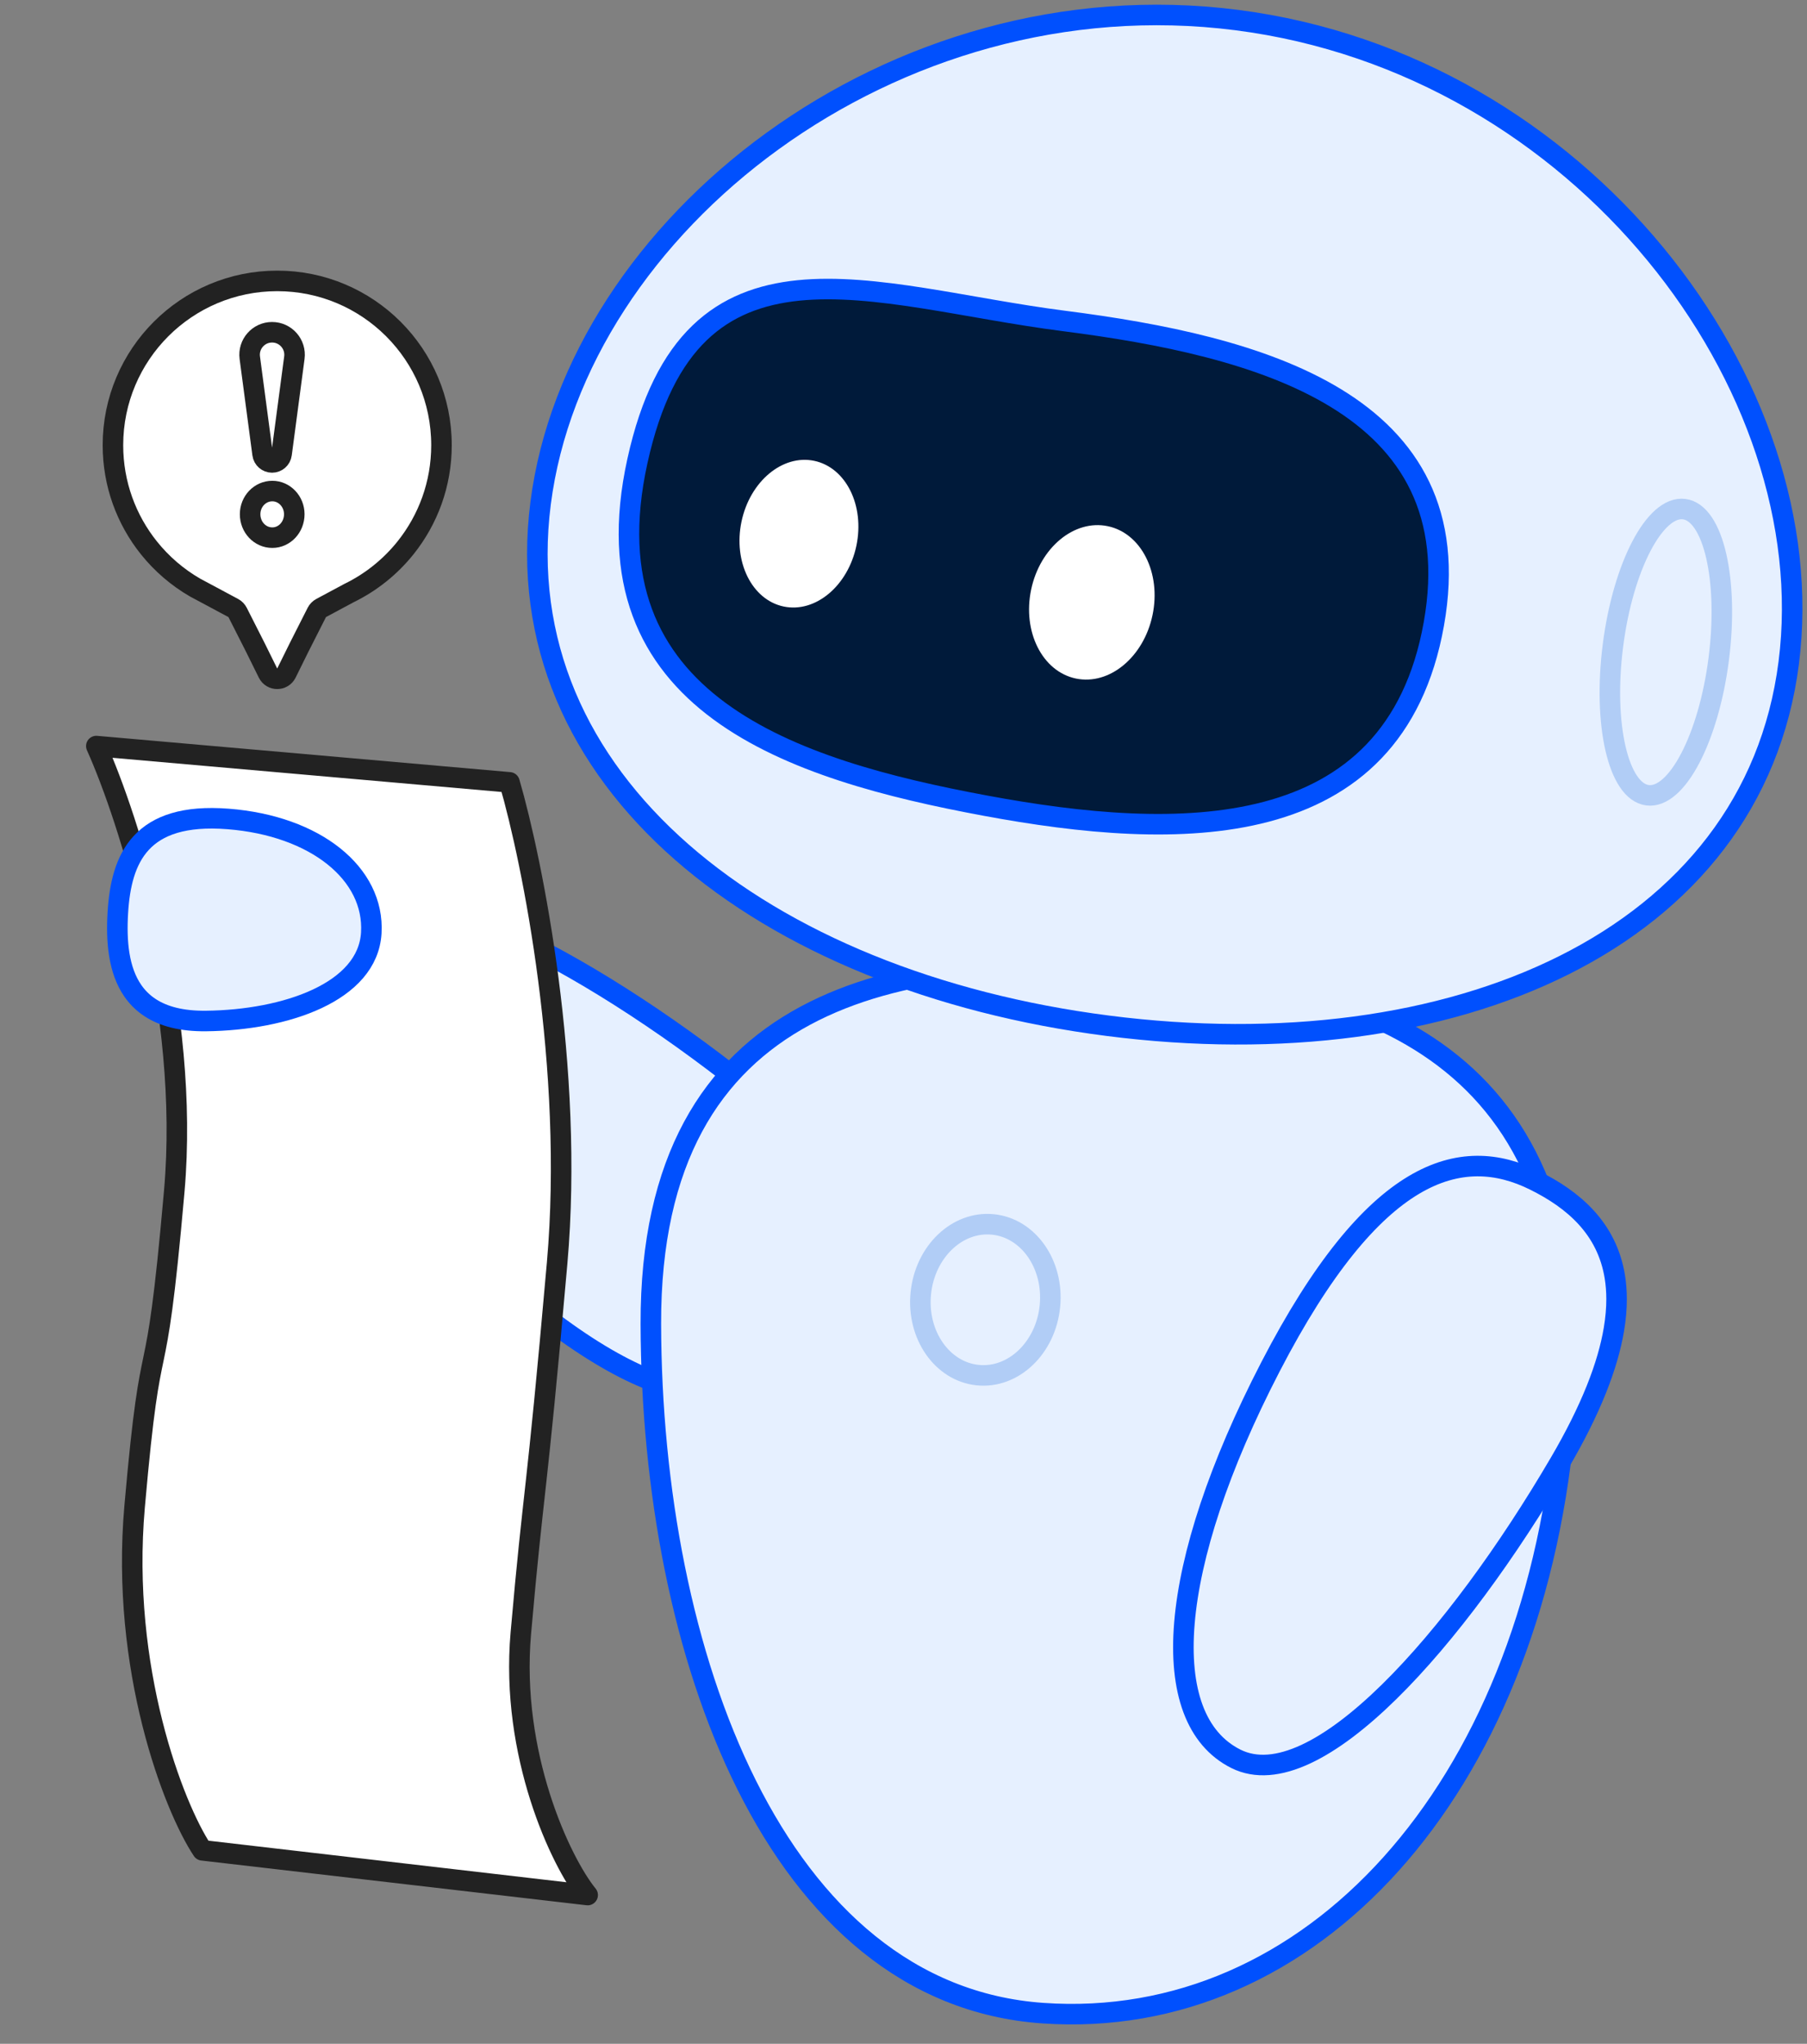 <svg width="176" height="199" viewBox="0 0 176 199" fill="none" xmlns="http://www.w3.org/2000/svg">
<rect x="0" y="0" width="176" height="199" fill="#808080" stroke="none"/>
<path d="M31.007 89.538C36.771 83.029 55.289 92.338 71.02 104.516C75.806 108.221 78.909 111.566 80.763 114.596C81.322 115.51 81.767 116.396 82.111 117.254C82.391 117.955 82.604 118.638 82.755 119.303C83.818 123.992 81.813 127.798 79.005 130.946C73.698 136.896 65.949 139.443 49.341 125.142C32.732 110.842 25.243 96.046 31.007 89.538Z" fill="#E6F0FF" stroke="#0050FE" stroke-width="2" stroke-linecap="round" stroke-linejoin="round"/>
<path d="M63.392 128.901C63.317 96.811 87.531 92.551 111.447 94.258C135.363 95.965 155.698 104.024 152.351 139.21C149.003 174.396 127.668 197.829 101.581 196.017C75.495 194.205 63.468 160.99 63.392 128.901Z" fill="#E6F0FF" stroke="#0050FE" stroke-width="2" stroke-linecap="round" stroke-linejoin="round"/>
<ellipse cx="95.973" cy="126.558" rx="6.319" ry="7.373" transform="rotate(5.733 95.973 126.558)" stroke="#B1CDF6" stroke-width="2" stroke-linecap="round" stroke-linejoin="round"/>
<path d="M174.22 64.549C170.759 91.59 141.49 104.175 107.921 99.879C74.352 95.583 49.196 76.033 52.656 48.991C56.117 21.95 86.885 -2.343 120.453 1.953C154.022 6.249 177.68 37.507 174.22 64.549Z" fill="#E6F0FF" stroke="#0050FE" stroke-width="2" stroke-linecap="round" stroke-linejoin="round"/>
<ellipse cx="162.252" cy="63.502" rx="5.194" ry="14.043" transform="rotate(7.293 162.252 63.502)" stroke="#B1CDF6" stroke-width="2" stroke-linecap="round" stroke-linejoin="round"/>
<path d="M139.654 60.76C135.787 82.457 114.593 81.91 95.955 78.442C77.316 74.974 56.873 68.569 62.085 44.879C67.298 21.189 84.855 28.848 103.63 31.251C122.405 33.654 143.521 39.063 139.654 60.76Z" fill="#001A3A" stroke="#0050FE" stroke-width="2" stroke-linecap="round" stroke-linejoin="round"/>
<ellipse cx="77.816" cy="51.963" rx="5.717" ry="7.247" transform="rotate(11.862 77.816 51.963)" fill="white"/>
<ellipse cx="106.343" cy="58.651" rx="6.04" ry="7.578" transform="rotate(11.862 106.343 58.651)" fill="white"/>
<path d="M9.381 72.643L49.626 76.177C51.865 83.884 55.928 104.032 54.265 122.971C52.186 146.644 52.021 144.3 50.728 159.03C49.693 170.814 54.605 181.283 57.237 184.518L19.715 180.163C16.905 175.94 11.724 162.497 13.11 146.714C14.842 126.987 15.033 138.081 16.973 115.985C18.526 98.309 12.559 79.725 9.381 72.643Z" fill="white" stroke="#222222" stroke-width="2" stroke-linecap="round" stroke-linejoin="round"/>
<path d="M36.163 90.833C35.827 96.6 27.829 99.328 20.058 99.414C17.694 99.44 15.944 98.964 14.663 98.14C14.277 97.892 13.933 97.611 13.628 97.304C13.379 97.052 13.155 96.782 12.955 96.497C11.544 94.481 11.309 91.669 11.477 88.872C11.797 83.585 13.668 79.075 22.204 79.739C30.739 80.403 36.499 85.066 36.163 90.833Z" fill="#E6F0FF" stroke="#0050FE" stroke-width="2" stroke-linecap="round" stroke-linejoin="round"/>
<path d="M120.376 171.255C128.153 175.144 141.861 159.599 151.914 142.431C154.972 137.209 156.604 132.947 157.193 129.445C157.371 128.388 157.454 127.4 157.453 126.476C157.451 125.721 157.394 125.008 157.286 124.335C156.523 119.587 153.243 116.804 149.463 114.931C142.32 111.39 133.814 113.629 123.739 133.092C113.664 152.556 112.6 167.366 120.376 171.255Z" fill="#E6F0FF" stroke="#0050FE" stroke-width="2" stroke-linecap="round" stroke-linejoin="round"/>
<path d="M11 43.351C11 34.514 18.163 27.351 27 27.351C35.837 27.351 43 34.514 43 43.351C43 47.134 41.687 50.611 39.491 53.351C38.015 55.191 36.142 56.699 34 57.742L31.277 59.202C31.097 59.299 30.95 59.449 30.858 59.631L29.132 63.036L27.896 65.536C27.53 66.279 26.47 66.279 26.104 65.536L24.868 63.036L23.142 59.632C23.05 59.449 22.903 59.299 22.722 59.202L19 57.21C17.273 56.211 15.75 54.899 14.509 53.351C12.313 50.611 11 47.134 11 43.351Z" fill="white" stroke="#222222" stroke-width="2" stroke-linejoin="round"/>
<path d="M27.425 44.216C27.363 44.68 26.968 45.027 26.5 45.027V45.027C26.032 45.027 25.637 44.68 25.575 44.216L24.329 34.829C24.155 33.516 25.176 32.351 26.5 32.351V32.351C27.824 32.351 28.845 33.516 28.671 34.829L27.425 44.216ZM24.361 50.069C24.361 48.827 25.322 47.813 26.524 47.813C27.702 47.813 28.663 48.827 28.663 50.069C28.663 51.337 27.702 52.351 26.524 52.351C25.322 52.351 24.361 51.337 24.361 50.069Z" stroke="#222222" stroke-width="2" stroke-linejoin="round"/>
</svg>
